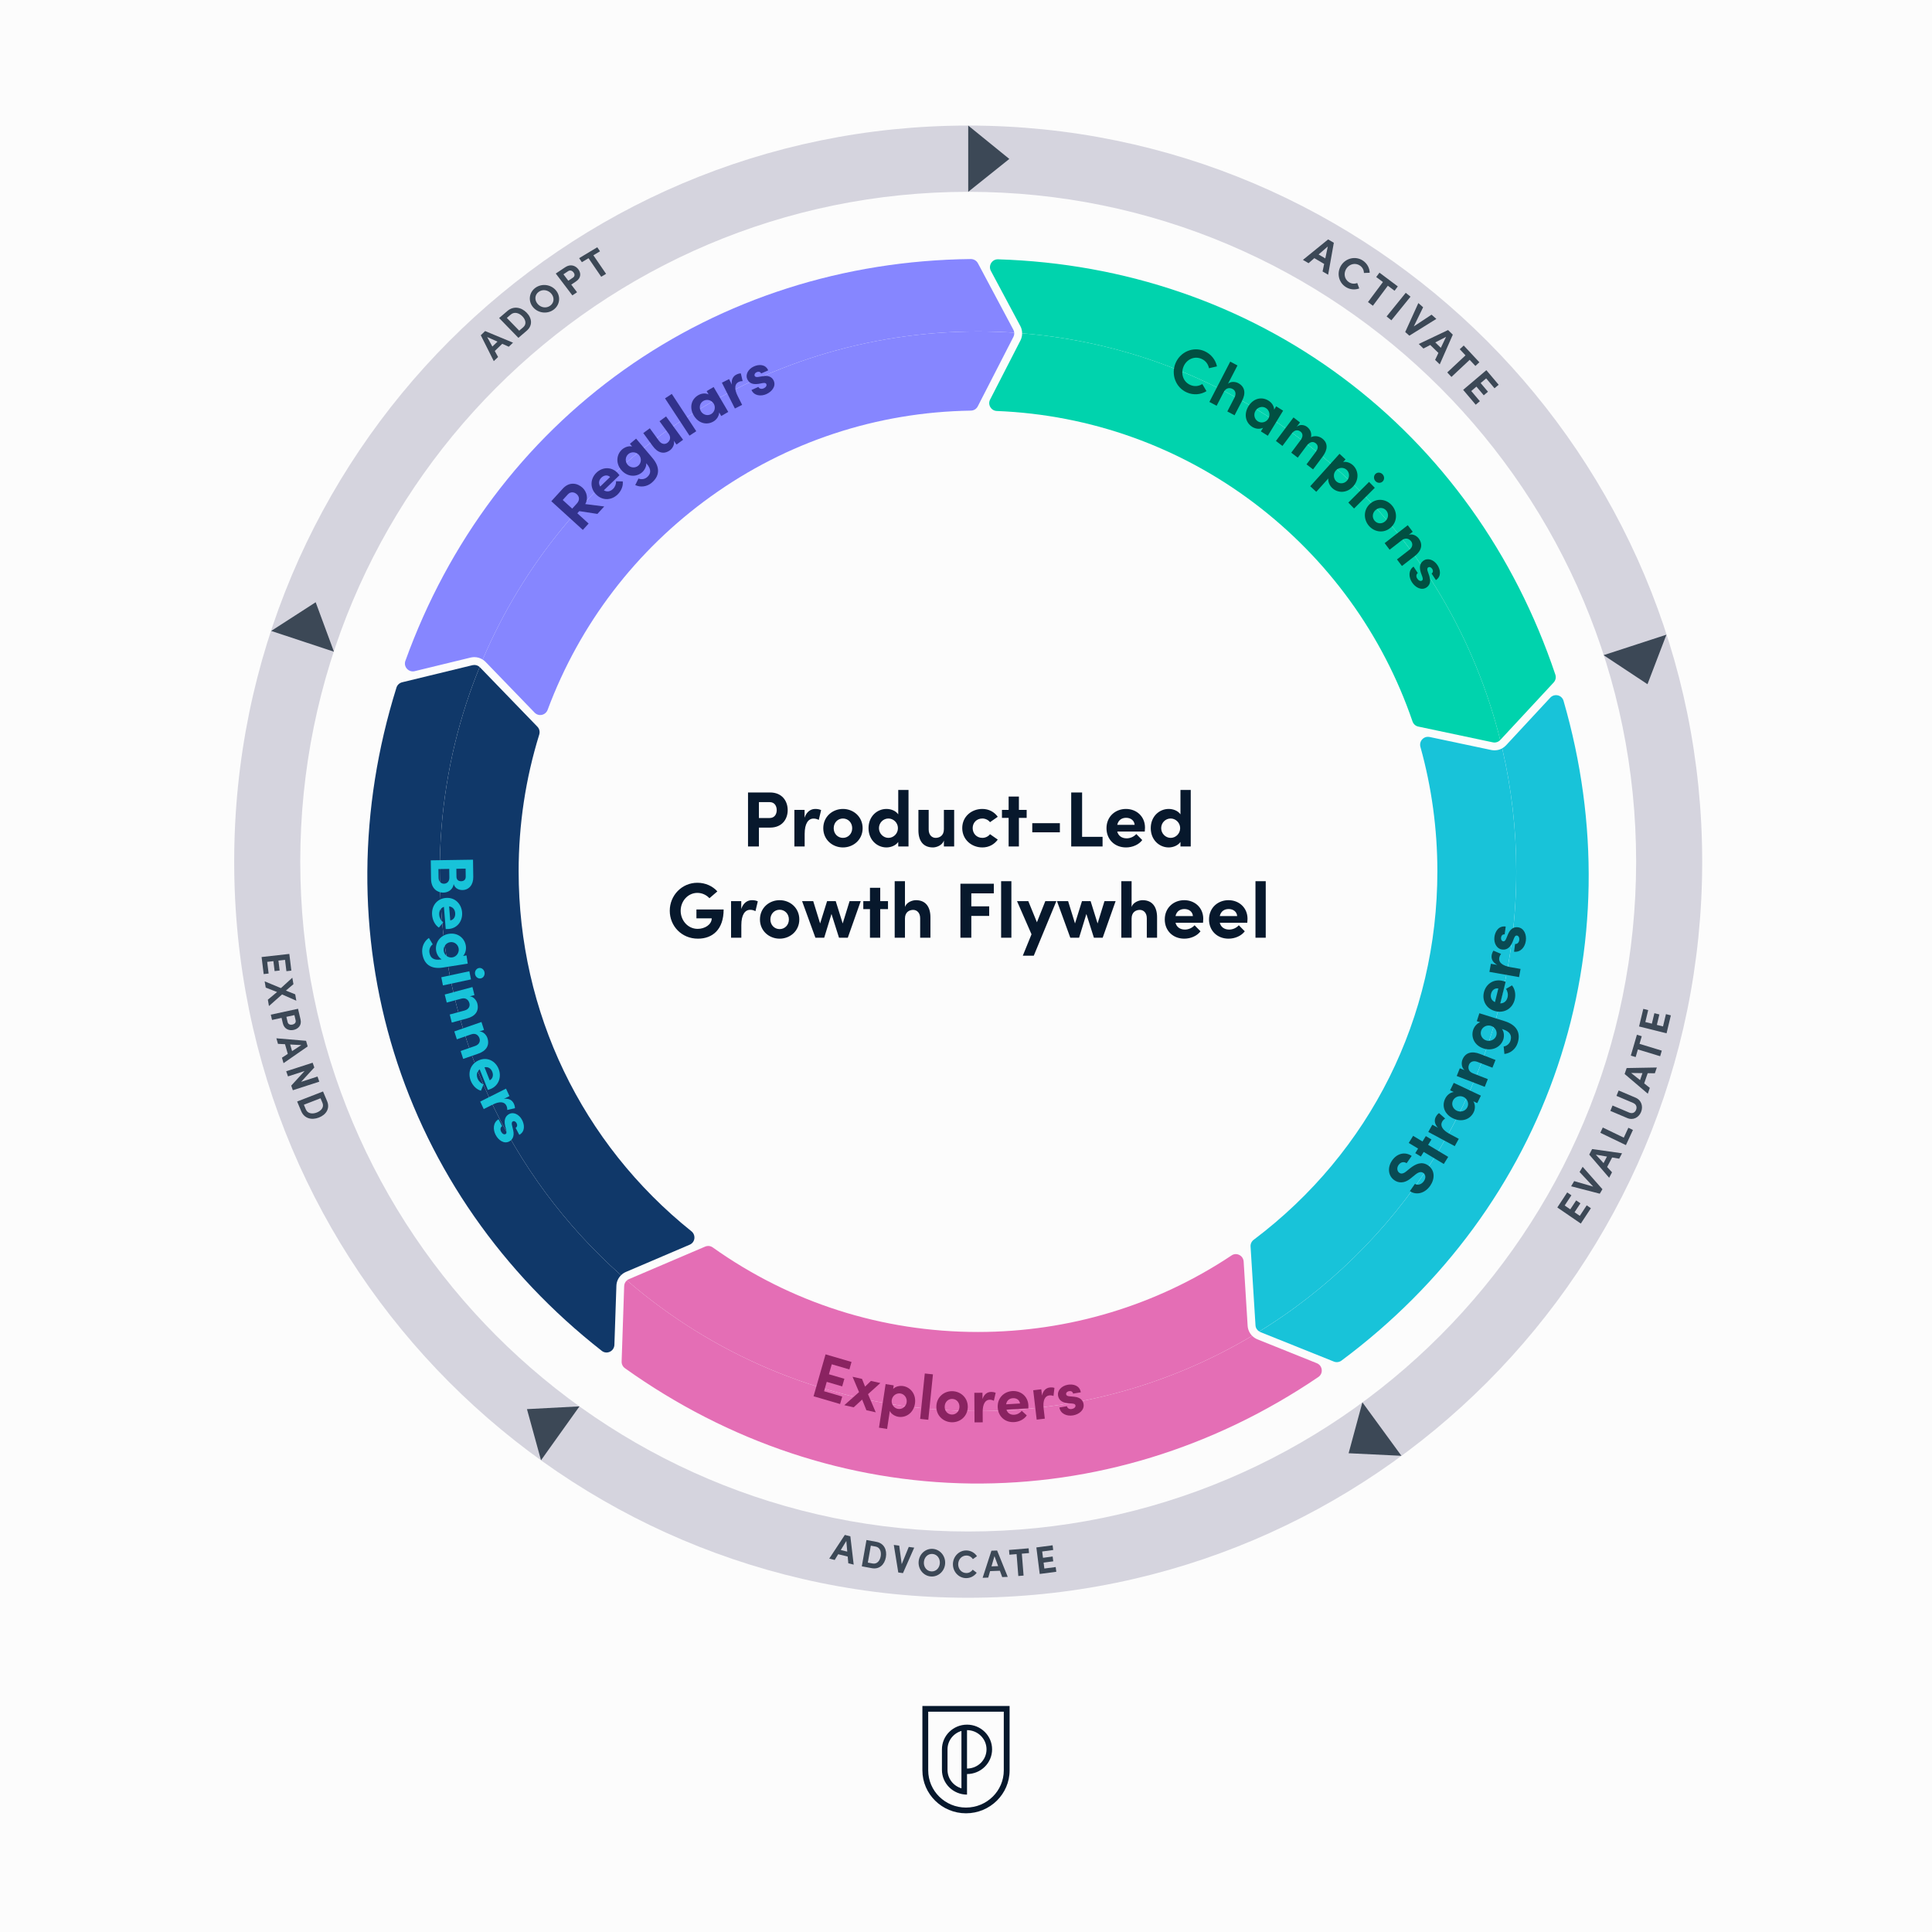 <svg width="720" height="720" viewBox="0 0 720 720" fill="none" xmlns="http://www.w3.org/2000/svg">
<rect width="720" height="720" fill="#FCFCFC"/>
<g clip-path="url(#clip0_1655_773)">
<path d="M634.357 321.115C634.357 472.618 511.889 595.435 360.818 595.435C209.747 595.435 87.279 472.618 87.279 321.115C87.279 169.613 209.747 46.796 360.818 46.796C511.889 46.796 634.357 169.613 634.357 321.115ZM111.898 321.115C111.898 458.983 223.343 570.746 360.818 570.746C498.293 570.746 609.738 458.983 609.738 321.115C609.738 183.248 498.293 71.484 360.818 71.484C223.343 71.484 111.898 183.248 111.898 321.115Z" fill="url(#paint0_angular_1655_773)"/>
<path d="M377.97 123.985C373.508 123.678 369 123.531 364.461 123.531C281.597 123.531 210.477 173.918 179.884 245.797C178.951 245.212 177.871 244.89 176.762 244.89C176.296 244.89 175.843 244.949 175.393 245.051L154.515 250.128C153.464 250.377 152.385 250.039 151.655 249.221C150.926 248.416 150.707 247.319 151.072 246.295C167.105 201.833 195.261 164.334 232.492 137.855C269.78 111.344 314.495 97.05 361.821 96.538C362.884 96.553 363.907 97.124 364.432 98.089L377.635 122.858C377.825 123.21 377.941 123.59 377.97 123.985Z" fill="#8686FF"/>
<path d="M377.966 123.985C378.009 124.526 377.907 125.067 377.659 125.565L364.37 151.46C363.874 152.411 362.897 153.011 361.803 153.026C326.76 153.567 293.235 164.642 264.831 185.066C237.025 205.051 216.017 232.542 204.084 264.539C203.719 265.504 202.917 266.192 201.924 266.411C200.932 266.616 199.955 266.309 199.24 265.577L180.946 246.66C180.625 246.324 180.26 246.046 179.881 245.797C210.473 173.918 281.594 123.531 364.458 123.531C368.993 123.531 373.501 123.677 377.966 123.985Z" fill="#8686FF"/>
<path d="M578.989 254.356L559.105 275.775L559.09 275.791C557.938 271.152 556.61 266.558 555.136 262.052C530.525 186.632 462.644 130.846 380.918 124.204C380.918 123.268 380.699 122.317 380.231 121.468L369.274 100.957C368.778 100.019 368.822 98.921 369.377 98.016C369.916 97.153 370.835 96.641 371.841 96.641H371.93C419.168 98.089 463.547 113.305 500.281 140.663C537.06 168.037 564.501 206.339 579.631 251.415C579.981 252.44 579.733 253.551 578.989 254.356Z" fill="#00D3AD"/>
<path d="M559.091 275.792C558.391 276.523 557.355 276.858 556.363 276.655L528.556 270.772C527.55 270.567 526.748 269.85 526.398 268.842C515.296 236.449 494.945 208.36 467.562 187.6C439.653 166.473 406.435 154.564 371.48 153.16C370.459 153.116 369.569 152.575 369.058 151.697C368.548 150.819 368.519 149.809 368.985 148.902L380.277 126.913C380.715 126.064 380.934 125.128 380.919 124.206C462.645 130.848 530.527 186.634 555.138 262.054C556.611 266.56 557.939 271.152 559.091 275.792Z" fill="#00D3AD"/>
<path d="M580.52 397.193C565.888 440.733 538.023 478.715 499.917 507.067C499.115 507.653 498.021 507.799 497.088 507.419L469.718 496.431C469.573 496.373 469.428 496.299 469.297 496.212C473.863 493.403 478.313 490.42 482.631 487.259C532.612 450.698 565.072 391.487 565.072 324.701C565.072 308.944 563.263 293.612 559.835 278.893V278.877C560.345 278.599 560.827 278.219 561.235 277.78L577.735 260.006C578.464 259.216 579.515 258.908 580.565 259.142C581.601 259.391 582.389 260.152 582.681 261.161C595.882 306.675 595.138 353.712 580.52 397.193Z" fill="#18C3D9"/>
<path d="M565.064 324.699C565.064 391.486 532.604 450.696 482.622 487.257C478.304 490.418 473.855 493.401 469.288 496.21C468.484 495.727 467.93 494.849 467.886 493.884L466.048 464.535C465.99 463.555 466.427 462.604 467.23 462.019C510.719 429.247 535.666 379.196 535.666 324.698C535.666 308.956 533.534 293.36 529.349 278.349C529.072 277.339 529.318 276.27 530.035 275.511C530.589 274.911 531.333 274.589 532.121 274.589C532.325 274.589 532.529 274.604 532.749 274.647L555.754 279.505C557.155 279.796 558.599 279.562 559.825 278.89C563.255 293.61 565.064 308.942 565.064 324.699Z" fill="#18C3D9"/>
<path d="M492.568 510.447C492.685 511.544 492.22 512.552 491.315 513.168C452.261 539.693 407.444 553.371 361.782 552.86C316.046 552.288 271.463 537.44 232.876 509.876C232.088 509.304 231.622 508.369 231.665 507.375L232.613 479.299C232.628 478.45 233.021 477.69 233.634 477.163C237.719 480.703 241.95 484.068 246.312 487.258C279.443 511.53 320.291 525.867 364.466 525.867C401.784 525.867 436.724 515.641 466.646 497.821C467.2 498.377 467.856 498.83 468.615 499.136L490.746 508.031C491.766 508.443 492.452 509.35 492.568 510.447Z" fill="#E46EB5"/>
<path d="M466.636 497.821C436.715 515.641 401.775 525.868 364.457 525.868C320.282 525.868 279.434 511.53 246.303 487.258C241.941 484.067 237.71 480.704 233.625 477.163C233.844 476.973 234.092 476.827 234.369 476.708L262.802 464.567C263.153 464.406 263.547 464.333 263.926 464.333C264.524 464.333 265.122 464.523 265.633 464.888C294.635 485.503 328.802 496.388 364.457 496.388C398.244 496.388 430.938 486.527 458.977 467.858C459.838 467.273 460.903 467.215 461.837 467.681C462.8 468.15 463.398 469.071 463.471 470.125L464.957 494.076C465.046 495.495 465.659 496.825 466.636 497.821Z" fill="#E46EB5"/>
<path d="M231.447 475.244C230.397 476.254 229.755 477.673 229.711 479.196L228.967 501.184C228.923 502.311 228.296 503.276 227.275 503.759C226.268 504.227 225.145 504.11 224.27 503.424C187.156 474.368 160.386 435.934 146.833 392.262C133.28 348.519 133.586 301.481 147.752 256.244C148.058 255.264 148.86 254.517 149.851 254.269L176.096 247.89C176.33 247.846 176.548 247.817 176.782 247.817C177.497 247.817 178.212 248.08 178.753 248.592C176.944 252.996 175.295 257.487 173.806 262.052C167.372 281.774 163.885 302.827 163.885 324.699C163.887 384.596 190.001 438.407 231.447 475.244Z" fill="#103869"/>
<path d="M258.77 461.582C258.624 462.623 257.982 463.455 257.019 463.866L233.254 474.018C232.569 474.311 231.956 474.72 231.445 475.247C189.999 438.408 163.885 384.599 163.885 324.702C163.885 302.83 167.371 281.776 173.805 262.055C175.295 257.49 176.942 252.998 178.752 248.595C178.796 248.624 178.84 248.668 178.883 248.712L200.285 270.833C201.015 271.594 201.277 272.72 200.956 273.759C195.865 290.189 193.283 307.321 193.283 324.702C193.283 377.181 216.756 426.076 257.677 458.863C258.493 459.518 258.901 460.545 258.77 461.582Z" fill="#103869"/>
<path d="M532.984 441.91C530.983 444.771 527.806 445.519 525.409 443.901L527.302 441.196C528.286 441.832 529.751 441.446 530.622 440.201C531.466 438.994 531.351 437.742 530.381 437.086C529.628 436.578 528.712 436.762 527.552 437.669L525.934 438.983C523.086 441.386 520.916 440.694 519.688 439.865C517.252 438.22 517.011 435.021 518.808 432.452C520.578 429.923 523.504 429.033 526.098 430.785L524.206 433.49C523.236 432.835 522.02 432.988 521.203 434.156C520.468 435.206 520.623 436.486 521.534 437.101C521.871 437.328 522.632 437.699 524.028 436.579L525.512 435.375C527.542 433.766 529.83 432.704 532.148 434.269C534.861 436.101 534.754 439.38 532.984 441.91Z" fill="#094A53"/>
<path d="M531.365 423.396L533.457 424.651L532.217 426.646L539.703 431.138L538.063 433.778L530.576 429.286L529.511 430.999L527.419 429.744L528.484 428.031L524.997 425.939L526.638 423.299L530.125 425.391L531.365 423.396Z" fill="#094A53"/>
<path d="M535.109 416.176C535.397 415.658 535.804 415.123 536.278 414.813L538.569 416.849C537.93 417.26 537.623 417.714 537.438 418.045C536.666 419.434 537.465 421.1 540.27 422.605L543.645 424.416L542.136 427.131L532.286 421.845L533.784 419.151L535.893 420.283C534.547 418.861 534.441 417.378 535.109 416.176Z" fill="#094A53"/>
<path d="M540.406 406.338L541.767 403.549L551.888 408.315L550.527 411.104L549.075 410.421C549.793 411.571 549.841 413.164 549.187 414.506C547.847 417.252 544.682 418.276 541.54 416.796C538.398 415.316 537.185 412.284 538.577 409.431C539.201 408.153 540.387 407.141 541.75 406.971L540.406 406.338ZM546.844 412.643C547.53 411.238 546.888 409.495 545.436 408.812C543.897 408.087 542.156 408.76 541.481 410.144C540.774 411.591 541.458 413.249 542.932 413.943C544.341 414.606 546.127 414.112 546.844 412.643Z" fill="#094A53"/>
<path d="M544.996 394.935C546.071 392.255 548.491 391.568 551.613 392.802L557.336 395.018L556.182 397.896L550.615 395.74C548.982 395.108 547.857 395.789 547.46 396.778C547.046 397.81 547.094 399.301 548.994 400.037L554.472 402.158L553.318 405.035L542.876 400.992L544.031 398.114L545.797 398.798C544.565 397.814 544.591 395.946 544.996 394.935Z" fill="#094A53"/>
<path d="M550.362 380.556L551.316 377.608L560.683 380.534C565.356 381.994 566.781 384.991 565.58 388.704C564.852 390.954 562.936 392.511 560.652 392.789L560.369 390C561.5 389.857 562.536 388.992 562.9 387.867C563.512 385.977 562.821 384.448 560.05 383.582L559.752 383.489C560.558 384.583 560.619 386.188 560.241 387.358C559.367 390.058 556.374 391.824 552.939 390.751C549.503 389.678 548.121 386.546 548.995 383.845C549.381 382.653 550.343 381.393 551.645 380.957L550.362 380.556ZM557.628 385.923C558.094 384.483 557.296 382.821 555.669 382.313C554.02 381.798 552.415 382.783 551.971 384.156C551.491 385.641 552.327 387.265 553.907 387.758C555.465 388.245 557.148 387.408 557.628 385.923Z" fill="#094A53"/>
<path d="M559.95 365.535C560.254 365.608 560.622 365.719 561.101 365.882L559.116 373.937C560.48 373.921 561.476 373.089 561.827 371.667C562.098 370.565 561.844 369.387 561.237 368.538L563.466 367.222C564.595 368.56 564.955 370.613 564.491 372.495C563.676 375.799 560.723 377.648 557.36 376.848C553.833 376.009 552.264 372.842 553.016 369.789C553.774 366.714 556.61 364.741 559.95 365.535ZM557.13 373.465L558.386 368.37C557.078 368.156 556.006 368.994 555.673 370.348C555.367 371.588 555.738 372.793 557.13 373.465Z" fill="#094A53"/>
<path d="M555.911 355.938C556.017 355.357 556.231 354.723 556.58 354.281L559.41 355.499C558.936 356.087 558.791 356.613 558.724 356.985C558.439 358.542 559.734 359.874 562.881 360.428L566.666 361.095L566.11 364.14L555.063 362.193L555.614 359.172L557.98 359.589C556.245 358.659 555.665 357.286 555.911 355.938Z" fill="#094A53"/>
<path d="M568.637 350.624C568.329 352.918 566.697 354.969 564.239 354.675L564.626 351.796C565.269 351.879 566.032 351.43 566.177 350.353C566.296 349.464 565.934 348.726 565.291 348.643C564.815 348.581 564.526 348.925 564.202 349.716L563.65 351.122C562.51 353.832 560.864 354 559.696 353.848C557.981 353.626 556.596 351.661 556.935 349.133C557.202 347.143 558.493 344.928 561.135 345.294L560.742 348.221C559.98 348.122 559.493 348.678 559.396 349.404C559.301 350.106 559.631 350.72 560.203 350.794C560.727 350.862 561.052 350.428 561.3 349.841L562.019 348.1C563.085 345.571 564.797 345.459 565.703 345.576C568.038 345.879 568.939 348.377 568.637 350.624Z" fill="#094A53"/>
<path d="M307.103 518.472L313.87 520.453L313.073 523.242L303.191 520.349L307.659 504.727L317.338 507.561L316.541 510.35L309.976 508.428L308.912 512.146L314.671 513.832L313.861 516.666L308.102 514.98L307.103 518.472Z" fill="#8A2361"/>
<path d="M326.362 526.329L322.879 525.541L321.293 521.578L318.144 524.469L314.639 523.676L320.138 518.801L317.722 513.078L321.25 513.877L322.385 516.746L324.574 514.629L328.079 515.422L323.484 519.558L326.362 526.329Z" fill="#8A2361"/>
<path d="M336.56 516.544C339.327 516.974 341.5 519.604 340.973 523.081C340.438 526.604 337.588 528.429 334.822 527.999C333.6 527.809 332.202 527.067 331.611 525.829L330.595 532.525L327.575 532.055L330.039 515.817L333.06 516.287L332.858 517.616C333.785 516.638 335.338 516.354 336.56 516.544ZM334.677 525.063C336.199 525.3 337.635 524.234 337.88 522.624C338.124 521.014 337.074 519.537 335.552 519.301C334.076 519.072 332.575 520.104 332.323 521.76C332.072 523.417 333.271 524.845 334.677 525.063Z" fill="#8A2361"/>
<path d="M342.915 528.788L344.643 511.86L347.683 512.178L345.955 529.106L342.915 528.788Z" fill="#8A2361"/>
<path d="M354.498 530.033C351.4 529.863 348.776 527.402 348.961 523.937C349.148 520.449 352.02 518.29 355.118 518.46C358.216 518.63 360.841 521.09 360.654 524.579C360.468 528.043 357.596 530.202 354.498 530.033ZM354.652 527.157C356.166 527.24 357.465 526.106 357.556 524.409C357.648 522.688 356.478 521.418 354.964 521.335C353.45 521.252 352.151 522.387 352.059 524.107C351.968 525.804 353.138 527.074 354.652 527.157Z" fill="#8A2361"/>
<path d="M369.331 518.731C369.914 518.726 370.568 518.816 371.059 519.073L370.38 522.028C369.724 521.678 369.187 521.635 368.814 521.637C367.251 521.648 366.188 523.143 366.21 526.282L366.235 530.059L363.18 530.08L363.105 519.057L366.137 519.036L366.153 521.396C366.747 519.551 367.978 518.74 369.331 518.731Z" fill="#8A2361"/>
<path d="M383.247 523.68C383.265 523.986 383.263 524.365 383.245 524.862L375.072 525.347C375.473 526.624 376.541 527.317 377.985 527.231C379.103 527.165 380.144 526.583 380.774 525.765L382.649 527.475C381.705 528.926 379.866 529.862 377.957 529.976C374.604 530.174 372.021 527.94 371.824 524.546C371.618 520.988 374.166 518.591 377.263 518.407C380.384 518.222 383.052 520.31 383.247 523.68ZM374.956 523.344L380.125 523.037C379.957 521.747 378.861 520.984 377.487 521.066C376.23 521.14 375.196 521.84 374.956 523.344Z" fill="#8A2361"/>
<path d="M391.203 517.083C391.782 517.013 392.441 517.028 392.958 517.228L392.609 520.241C391.919 519.968 391.38 519.985 391.01 520.03C389.458 520.217 388.567 521.823 388.934 524.94L389.376 528.69L386.342 529.056L385.051 518.111L388.063 517.747L388.339 520.091C388.726 518.19 389.859 517.245 391.203 517.083Z" fill="#8A2361"/>
<path d="M399.872 527.479C397.618 527.86 395.217 526.925 394.798 524.531L397.628 524.053C397.732 524.682 398.373 525.268 399.431 525.089C400.305 524.941 400.9 524.386 400.796 523.758C400.719 523.292 400.313 523.122 399.473 523.048L397.989 522.94C395.105 522.661 394.479 521.163 394.291 520.022C394.015 518.346 395.479 516.471 397.964 516.052C399.92 515.722 402.378 516.288 402.781 518.876L399.905 519.361C399.782 518.616 399.119 518.322 398.406 518.442C397.715 518.559 397.228 519.048 397.321 519.606C397.405 520.119 397.907 520.297 398.533 520.359L400.381 520.525C403.073 520.789 403.664 522.364 403.81 523.249C404.186 525.53 402.081 527.106 399.872 527.479Z" fill="#8A2361"/>
<path d="M442.315 146.261C438.153 144.454 436.316 139.538 438.109 135.3C439.884 131.105 444.674 129.039 448.837 130.845C451.335 131.929 453 134.085 453.528 136.54L450.561 137.223C450.231 135.673 449.304 134.4 447.746 133.724C445.077 132.566 442.201 133.928 441.076 136.588C439.951 139.247 440.931 142.308 443.599 143.466C445.179 144.151 446.728 143.953 448.064 143.125L449.622 145.772C447.503 147.079 444.813 147.345 442.315 146.261Z" fill="#015042"/>
<path d="M461.44 142.767C463.949 144.099 464.372 146.527 462.842 149.433L460.083 154.767L457.388 153.337L460.061 148.17C460.848 146.649 460.309 145.46 459.383 144.969C458.416 144.456 456.943 144.365 456.038 146.115L453.397 151.22L450.702 149.79L458.473 134.767L461.168 136.197L457.633 143.031C458.691 141.999 460.514 142.276 461.44 142.767Z" fill="#015042"/>
<path d="M475.593 151.426L478.18 153.046L472.476 162.389L469.888 160.768L470.707 159.428C469.508 160.005 467.944 159.883 466.7 159.103C464.152 157.508 463.477 154.319 465.248 151.418C467.019 148.518 470.109 147.66 472.756 149.317C473.942 150.06 474.809 151.322 474.835 152.666L475.593 151.426ZM468.763 157.021C470.067 157.838 471.837 157.398 472.655 156.057C473.523 154.637 473.044 152.872 471.76 152.067C470.417 151.226 468.725 151.716 467.895 153.076C467.101 154.377 467.4 156.168 468.763 157.021Z" fill="#015042"/>
<path d="M492.753 163.414C494.92 165.074 494.888 167.497 492.927 170.124L489.341 174.927L486.896 173.054L490.425 168.326C491.448 166.956 491.178 165.836 490.326 165.183C489.303 164.37 488.075 164.61 486.857 166.242L483.635 170.558L481.208 168.699L484.71 164.009C485.747 162.62 485.491 161.481 484.676 160.856C483.805 160.19 482.552 159.997 481.375 161.573L477.929 166.188L475.503 164.33L482.044 155.568L484.47 157.426L483.196 159.134C484.348 157.981 486.102 158.322 487.084 159.074C488.362 160.052 488.882 161.423 488.574 162.928C490.156 162.134 491.845 162.719 492.753 163.414Z" fill="#015042"/>
<path d="M504.2 173.373C506.257 175.277 506.622 178.674 504.288 181.261C501.922 183.883 498.565 183.803 496.508 181.899C495.599 181.058 494.847 179.661 495.033 178.304L490.537 183.287L488.291 181.209L499.194 169.123L501.44 171.202L500.547 172.192C501.849 171.899 503.291 172.532 504.2 173.373ZM497.991 179.384C499.122 180.431 500.894 180.351 501.975 179.152C503.056 177.954 502.992 176.142 501.86 175.095C500.763 174.08 498.955 174.096 497.843 175.328C496.731 176.561 496.945 178.416 497.991 179.384Z" fill="#015042"/>
<path d="M512.626 179.33C511.893 178.576 511.853 177.361 512.58 176.635C513.308 175.908 514.49 175.984 515.224 176.738C515.974 177.509 516.014 178.69 515.286 179.416C514.558 180.143 513.376 180.1 512.626 179.33ZM502.484 187.303L510.21 179.594L512.346 181.789L504.619 189.499L502.484 187.303Z" fill="#015042"/>
<path d="M510.182 195.994C508.131 193.655 508.014 190.049 510.568 187.753C513.138 185.442 516.66 185.988 518.71 188.328C520.761 190.668 520.878 194.274 518.307 196.585C515.754 198.88 512.232 198.334 510.182 195.994ZM512.301 194.089C513.303 195.233 515.006 195.369 516.257 194.245C517.524 193.105 517.593 191.376 516.591 190.233C515.589 189.089 513.886 188.953 512.618 190.093C511.368 191.217 511.299 192.946 512.301 194.089Z" fill="#015042"/>
<path d="M528.678 200.624C530.401 202.902 529.774 205.285 527.178 207.268L522.458 210.929L520.608 208.483L525.2 204.922C526.546 203.878 526.533 202.584 525.897 201.744C525.234 200.866 523.954 200.14 522.387 201.356L517.869 204.86L516.019 202.413L524.63 195.735L526.48 198.181L525.023 199.311C526.467 198.783 528.029 199.765 528.678 200.624Z" fill="#015042"/>
<path d="M526.218 217.032C524.954 215.115 524.811 212.525 526.787 211.161L528.373 213.567C527.852 213.919 527.588 214.748 528.182 215.648C528.672 216.391 529.413 216.71 529.934 216.358C530.321 216.096 530.307 215.653 530.03 214.851L529.52 213.442C528.59 210.676 529.678 209.488 530.624 208.848C532.015 207.908 534.296 208.487 535.689 210.599C536.785 212.262 537.283 214.754 535.126 216.184L533.514 213.739C534.132 213.321 534.125 212.59 533.725 211.984C533.338 211.397 532.7 211.15 532.237 211.463C531.812 211.75 531.857 212.285 532.057 212.885L532.664 214.653C533.529 217.236 532.358 218.424 531.624 218.92C529.731 220.2 527.456 218.91 526.218 217.032Z" fill="#015042"/>
<path d="M169.074 329.492C168.76 331.581 166.992 332.626 165.21 332.652C163.04 332.685 160.688 331.182 160.637 327.583L160.539 320.622L176.281 320.384L176.372 326.848C176.413 329.76 174.749 331.656 172.373 331.692C171.207 331.709 169.624 331.26 169.074 329.492ZM171.869 328.408C172.829 328.393 173.576 327.861 173.559 326.701L173.517 323.717L170.067 323.77L170.109 326.753C170.124 327.795 170.796 328.424 171.869 328.408ZM163.441 327.067C163.462 328.606 164.433 329.349 165.484 329.333C166.466 329.318 167.485 328.616 167.463 327.053L167.417 323.81L163.396 323.87L163.441 327.067Z" fill="#18C3D9"/>
<path d="M167.25 346.204C166.954 346.23 166.588 346.238 166.106 346.232L165.439 337.949C164.213 338.388 163.568 339.489 163.686 340.952C163.777 342.085 164.365 343.127 165.172 343.746L163.563 345.691C162.136 344.769 161.185 342.927 161.029 340.992C160.755 337.594 162.856 334.917 166.135 334.634C169.573 334.337 171.955 336.863 172.208 340.002C172.462 343.164 170.506 345.923 167.25 346.204ZM167.374 337.782L167.796 343.02C169.041 342.818 169.752 341.687 169.64 340.295C169.538 339.021 168.835 337.988 167.374 337.782Z" fill="#18C3D9"/>
<path d="M173.852 356.054L174.302 359.121L165.062 360.576C160.454 361.303 157.954 359.229 157.387 355.367C157.043 353.026 158.01 350.79 159.838 349.544L161.274 351.928C160.371 352.549 159.858 353.78 160.03 354.95C160.319 356.917 161.562 357.99 164.296 357.56L164.59 357.513C163.434 356.881 162.694 355.465 162.516 354.247C162.104 351.438 163.898 348.545 167.287 348.011C170.675 347.477 173.196 349.691 173.608 352.5C173.79 353.741 173.509 355.294 172.587 356.253L173.852 356.054ZM165.358 354.399C165.577 355.897 166.971 357.042 168.575 356.79C170.201 356.534 171.147 354.947 170.938 353.519C170.711 351.974 169.302 350.879 167.743 351.125C166.207 351.367 165.131 352.853 165.358 354.399Z" fill="#18C3D9"/>
<path d="M177.047 363.069C176.838 362.026 177.445 360.977 178.43 360.765C179.414 360.554 180.351 361.272 180.56 362.315C180.773 363.382 180.183 364.403 179.199 364.614C178.214 364.826 177.26 364.136 177.047 363.069ZM164.461 364.199L174.911 361.956L175.518 364.993L165.068 367.236L164.461 364.199Z" fill="#18C3D9"/>
<path d="M177.889 373.984C178.591 376.78 177.123 378.741 174.021 379.553L168.36 381.079L167.607 378.077L173.113 376.593C174.728 376.158 175.204 374.953 174.945 373.921C174.675 372.844 173.789 371.664 171.909 372.171L166.491 373.631L165.737 370.629L176.065 367.846L176.818 370.848L175.071 371.318C176.579 371.401 177.624 372.93 177.889 373.984Z" fill="#18C3D9"/>
<path d="M181.652 386.865C182.537 389.605 181.203 391.665 178.162 392.695L172.615 394.62L171.664 391.678L177.06 389.807C178.642 389.258 179.038 388.022 178.711 387.011C178.37 385.956 177.408 384.842 175.566 385.481L170.257 387.322L169.307 384.381L179.426 380.87L180.376 383.812L178.664 384.406C180.175 384.381 181.318 385.832 181.652 386.865Z" fill="#18C3D9"/>
<path d="M182.903 405.812C182.628 405.929 182.281 406.051 181.82 406.197L178.767 398.511C177.727 399.313 177.433 400.565 177.973 401.922C178.39 402.973 179.255 403.782 180.205 404.12L179.238 406.478C177.609 406.046 176.165 404.588 175.452 402.793C174.2 399.639 175.421 396.43 178.464 395.132C181.654 393.772 184.662 395.434 185.819 398.346C186.984 401.28 185.924 404.523 182.903 405.812ZM180.564 397.745L182.494 402.606C183.622 402.023 183.97 400.722 183.457 399.43C182.987 398.247 182.017 397.484 180.564 397.745Z" fill="#18C3D9"/>
<path d="M191.476 411.269C191.726 411.802 191.922 412.439 191.905 413.001L189.036 413.652C189.066 412.901 188.877 412.39 188.718 412.049C188.05 410.622 186.296 410.292 183.561 411.666L180.271 413.318L178.966 410.527L188.569 405.704L189.864 408.474L187.808 409.506C189.671 409.255 190.898 410.033 191.476 411.269Z" fill="#18C3D9"/>
<path d="M184.72 422.956C183.649 420.917 183.736 418.308 185.792 417.121L187.136 419.68C186.594 419.985 186.263 420.792 186.765 421.748C187.18 422.539 187.878 422.927 188.42 422.621C188.822 422.395 188.848 421.949 188.646 421.119L188.27 419.66C187.602 416.802 188.772 415.711 189.756 415.156C191.201 414.342 193.385 415.132 194.564 417.378C195.492 419.146 195.761 421.69 193.523 422.926L192.157 420.326C192.8 419.964 192.857 419.23 192.518 418.586C192.191 417.962 191.588 417.655 191.106 417.926C190.664 418.175 190.662 418.716 190.805 419.336L191.245 421.164C191.866 423.833 190.614 424.916 189.851 425.346C187.884 426.455 185.768 424.952 184.72 422.956Z" fill="#18C3D9"/>
<path d="M222.639 191.521L215.881 190.484L215.151 191.285L219.363 195.118L217.205 197.487L205.457 186.795L209.726 182.108C212.179 179.415 215.144 179.994 217.071 181.747C218.742 183.268 219.308 185.934 218.092 187.851L225.169 188.743L222.639 191.521ZM209.712 186.335L213.242 189.547L214.965 187.655C216.176 186.325 215.887 185.034 214.949 184.18C214.011 183.327 212.615 183.147 211.606 184.255L209.712 186.335Z" fill="#32328C"/>
<path d="M230.117 176.216C230.325 176.432 230.565 176.713 230.868 177.094L225.045 182.713C226.158 183.401 227.4 183.227 228.429 182.235C229.225 181.466 229.636 180.365 229.589 179.353L232.083 179.414C232.298 181.096 231.515 182.974 230.154 184.286C227.765 186.592 224.405 186.598 222.099 184.21C219.681 181.705 220.068 178.289 222.274 176.159C224.497 174.014 227.827 173.845 230.117 176.216ZM223.684 181.303L227.367 177.749C226.42 176.901 225.112 177.041 224.134 177.985C223.238 178.85 222.907 180.034 223.684 181.303Z" fill="#32328C"/>
<path d="M234.745 165.408L237.054 163.46L243.137 170.664C246.171 174.258 245.769 177.463 242.861 179.916C241.099 181.403 238.733 181.71 236.734 180.772L237.956 178.323C238.948 178.784 240.24 178.598 241.121 177.855C242.601 176.606 242.836 174.99 241.037 172.859L240.843 172.63C240.928 173.945 240.143 175.302 239.226 176.075C237.112 177.859 233.763 177.789 231.532 175.147C229.301 172.505 229.809 169.211 231.923 167.426C232.857 166.638 234.295 166.089 235.578 166.394L234.745 165.408ZM237.852 173.555C238.98 172.603 239.196 170.822 238.14 169.571C237.069 168.303 235.253 168.297 234.179 169.204C233.016 170.185 232.85 171.954 233.876 173.169C234.887 174.367 236.689 174.536 237.852 173.555Z" fill="#32328C"/>
<path d="M245.783 156.975L248.223 155.196L254.569 163.894L252.128 165.673L251.095 164.257C251.552 165.665 250.54 167.173 249.683 167.798C247.41 169.455 245.103 168.797 243.219 166.176L239.728 161.39L242.168 159.61L245.565 164.266C246.557 165.626 247.839 165.662 248.677 165.05C249.553 164.412 250.28 163.14 249.139 161.576L245.783 156.975Z" fill="#32328C"/>
<path d="M256.951 162.358L247.832 148.462L250.358 146.805L259.477 160.702L256.951 162.358Z" fill="#32328C"/>
<path d="M263.345 145.758L265.949 144.228L271.404 153.509L268.8 155.039L268.017 153.708C267.962 155.024 267.131 156.34 265.878 157.076C263.314 158.582 260.237 157.716 258.543 154.834C256.849 151.953 257.538 148.848 260.202 147.283C261.395 146.582 262.892 146.398 264.069 146.99L263.345 145.758ZM265.03 154.313C266.342 153.542 266.781 151.787 265.999 150.455C265.169 149.044 263.417 148.657 262.124 149.416C260.773 150.21 260.413 151.918 261.207 153.27C261.966 154.561 263.658 155.118 265.03 154.313Z" fill="#32328C"/>
<path d="M274.407 139.608C274.922 139.349 275.54 139.141 276.086 139.15L276.764 142.035C276.032 142.016 275.538 142.213 275.208 142.379C273.828 143.073 273.534 144.847 274.912 147.586L276.571 150.88L273.873 152.238L269.031 142.622L271.709 141.275L272.746 143.334C272.473 141.458 273.212 140.209 274.407 139.608Z" fill="#32328C"/>
<path d="M285.621 146.87C283.558 147.79 281.031 147.504 280.042 145.345L282.632 144.19C282.886 144.758 283.643 145.153 284.612 144.72C285.412 144.364 285.844 143.691 285.59 143.123C285.402 142.702 284.971 142.642 284.15 142.781L282.703 143.048C279.876 143.501 278.909 142.241 278.449 141.21C277.772 139.694 278.712 137.558 280.987 136.544C282.777 135.745 285.268 135.669 286.29 138.015L283.657 139.189C283.357 138.515 282.649 138.402 281.997 138.693C281.365 138.975 281.019 139.558 281.245 140.063C281.452 140.526 281.976 140.57 282.589 140.473L284.399 140.171C287.039 139.75 287.992 141.092 288.349 141.892C289.27 143.955 287.643 145.968 285.621 146.87Z" fill="#32328C"/>
<path d="M189.606 129.215L187.176 128.125L184.388 130.801L185.619 133.043L184.02 134.578L179.174 124.933L180.794 123.377L191.184 127.701L189.606 129.215ZM183.492 129.15L185.394 127.324L181.555 125.593L183.492 129.15Z" fill="#3C4856"/>
<path d="M189.096 115.886C191.359 113.952 194.236 114.435 196.278 116.535C198.31 118.624 198.538 121.333 196.276 123.267L193.191 125.905L186.011 118.524L189.096 115.886ZM194.994 121.949C196.308 120.826 195.92 119.157 194.69 117.893C193.46 116.629 191.692 116.08 190.378 117.204L188.881 118.483L193.497 123.229L194.994 121.949Z" fill="#3C4856"/>
<path d="M206.366 115.365C204.007 117.15 200.59 116.736 198.696 114.536C196.792 112.325 197.082 109.106 199.44 107.321C201.787 105.546 205.228 105.941 207.132 108.153C209.026 110.353 208.712 113.59 206.366 115.365ZM205.093 113.887C206.573 112.767 206.651 110.826 205.447 109.427C204.242 108.029 202.193 107.679 200.713 108.799C199.22 109.928 199.164 111.871 200.369 113.27C201.573 114.669 203.601 115.017 205.093 113.887Z" fill="#3C4856"/>
<path d="M210.664 99.576C212.63 98.265 214.503 99.008 215.516 100.343C216.529 101.678 216.646 103.558 214.68 104.869L212.891 106.062L215.051 108.91L213.299 110.078L207.123 101.938L210.664 99.576ZM213.498 103.486C214.342 102.923 214.191 102.099 213.752 101.52C213.304 100.929 212.523 100.525 211.703 101.071L209.977 102.223L211.797 104.621L213.498 103.486Z" fill="#3C4856"/>
<path d="M222.585 92.15L223.611 93.651L221.137 95.137L225.858 102.047L224.048 103.134L219.327 96.225L216.852 97.71L215.826 96.209L222.585 92.15Z" fill="#3C4856"/>
<path d="M492.887 101.169L493.471 98.361L489.816 96.205L487.661 98.085L485.564 96.849L494.953 89.223L497.078 90.477L494.955 102.389L492.887 101.169ZM491.407 94.831L493.9 96.302L494.831 91.864L491.407 94.831Z" fill="#3C4856"/>
<path d="M501.402 106.879C498.737 105.095 498.089 101.473 499.88 98.791C501.652 96.136 505.25 95.336 507.915 97.12C509.515 98.191 510.397 99.89 510.45 101.648L508.298 101.732C508.267 100.623 507.785 99.627 506.787 98.959C505.079 97.815 502.903 98.379 501.78 100.062C500.656 101.746 500.945 103.979 502.654 105.123C503.665 105.8 504.768 105.865 505.804 105.469L506.549 107.492C504.907 108.116 503.001 107.949 501.402 106.879Z" fill="#3C4856"/>
<path d="M520.92 106.732L519.709 108.353L517.208 106.48L511.636 113.942L509.806 112.571L515.378 105.11L512.877 103.236L514.088 101.615L520.92 106.732Z" fill="#3C4856"/>
<path d="M516.749 117.93L523.882 109.119L525.657 110.56L518.524 119.371L516.749 117.93Z" fill="#3C4856"/>
<path d="M533.494 117.27L535.284 118.846L525.226 125.094L523.682 123.736L528.579 112.945L530.357 114.51L526.879 121.64L533.494 117.27Z" fill="#3C4856"/>
<path d="M534.826 134.116L536.055 131.525L533.013 128.566L530.474 129.884L528.729 128.186L539.651 122.997L541.42 124.717L536.548 135.79L534.826 134.116ZM534.882 127.607L536.958 129.626L538.909 125.534L534.882 127.607Z" fill="#3C4856"/>
<path d="M551.316 135L549.84 136.384L547.705 134.1L540.912 140.467L539.351 138.796L546.144 132.429L544.01 130.145L545.486 128.762L551.316 135Z" fill="#3C4856"/>
<path d="M548.294 145.721L551.5 149.517L549.956 150.825L545.274 145.282L553.922 137.956L558.508 143.386L556.964 144.694L553.854 141.011L551.795 142.755L554.524 145.985L552.955 147.314L550.227 144.084L548.294 145.721Z" fill="#3C4856"/>
<path d="M588.744 453.112L591.32 449.196L592.883 450.267L589.121 455.986L580.369 449.986L584.054 444.384L585.617 445.455L583.117 449.254L585.2 450.682L587.393 447.35L588.98 448.438L586.788 451.771L588.744 453.112Z" fill="#3C4856"/>
<path d="M588.66 436.768L589.806 434.829L597.178 443.187L596.189 444.859L585.512 442.09L586.651 440.164L593.746 442.221L588.66 436.768Z" fill="#3C4856"/>
<path d="M603.428 431.806L600.799 431.356L598.929 434.905L600.753 436.882L599.681 438.918L592.259 430.285L593.346 428.221L604.486 429.798L603.428 431.806ZM597.595 433.445L598.871 431.024L594.716 430.304L597.595 433.445Z" fill="#3C4856"/>
<path d="M605.139 423.969L606.844 420.282L608.546 421.103L605.932 426.753L596.4 422.157L597.308 420.194L605.139 423.969Z" fill="#3C4856"/>
<path d="M611.579 414.405C610.756 416.424 608.663 417.616 606.431 416.669L600.13 413.994L600.946 411.99L607.12 414.61C608.448 415.174 609.338 414.536 609.714 413.613C610.095 412.676 609.911 411.582 608.583 411.019L602.409 408.398L603.226 406.393L609.527 409.068C611.759 410.015 612.407 412.371 611.579 414.405Z" fill="#3C4856"/>
<path d="M616.714 399.979L614.048 399.95L612.739 403.752L614.841 405.417L614.09 407.598L605.449 400.241L606.21 398.031L617.455 397.828L616.714 399.979ZM611.2 402.521L612.093 399.927L607.879 399.871L611.2 402.521Z" fill="#3C4856"/>
<path d="M610.031 385.619L611.834 386.169L611.002 389.013L619.3 391.542L618.692 393.623L610.394 391.093L609.562 393.937L607.759 393.387L610.031 385.619Z" fill="#3C4856"/>
<path d="M619.752 382.522L620.848 377.939L622.676 378.395L621.076 385.087L610.835 382.534L612.403 375.979L614.231 376.434L613.167 380.88L615.605 381.488L616.538 377.588L618.396 378.051L617.463 381.951L619.752 382.522Z" fill="#3C4856"/>
<path d="M316.139 582.594L315.913 580.084L312.369 579.213L311.07 581.348L309.037 580.848L314.839 572.026L316.899 572.532L318.144 583.087L316.139 582.594ZM313.332 577.65L315.749 578.244L315.401 574.276L313.332 577.65Z" fill="#3C4856"/>
<path d="M326.661 574.614C329.413 575.125 330.633 577.556 330.139 580.346C329.648 583.121 327.676 584.93 324.924 584.419L321.171 583.722L322.908 573.917L326.661 574.614ZM325.234 582.669C326.833 582.966 327.91 581.666 328.207 579.987C328.505 578.308 327.949 576.661 326.351 576.364L324.53 576.026L323.414 582.331L325.234 582.669Z" fill="#3C4856"/>
<path d="M338.668 576.492L340.7 576.763L336.512 586.254L334.762 586.02L333.094 575.747L335.111 576.016L336.04 582.923L338.668 576.492Z" fill="#3C4856"/>
<path d="M346.893 587.504C344.133 587.287 342.137 584.795 342.348 581.983C342.559 579.156 344.902 577.005 347.663 577.221C350.409 577.437 352.433 579.931 352.221 582.758C352.011 585.57 349.64 587.719 346.893 587.504ZM347.035 585.615C348.767 585.751 350.116 584.391 350.249 582.603C350.383 580.815 349.254 579.247 347.521 579.111C345.775 578.974 344.439 580.348 344.306 582.137C344.172 583.925 345.288 585.478 347.035 585.615Z" fill="#3C4856"/>
<path d="M359.982 588.118C357.228 588.069 355.078 585.702 355.126 582.868C355.173 580.062 357.402 577.758 360.156 577.807C361.809 577.836 363.236 578.672 364.09 579.945L362.574 581.032C362.037 580.227 361.226 579.721 360.195 579.703C358.429 579.671 357.119 581.124 357.089 582.903C357.059 584.681 358.305 586.193 360.07 586.225C361.116 586.243 361.943 585.766 362.507 584.981L363.986 586.121C363.089 587.363 361.634 588.148 359.982 588.118Z" fill="#3C4856"/>
<path d="M373.498 587.73L372.623 585.374L368.981 585.509L368.289 587.923L366.2 588L369.476 577.906L371.594 577.828L375.559 587.654L373.498 587.73ZM369.498 583.738L371.983 583.647L370.607 579.92L369.498 583.738Z" fill="#3C4856"/>
<path d="M383.342 577.012L383.483 578.785L380.808 579.008L381.457 587.168L379.5 587.331L378.851 579.171L376.176 579.394L376.035 577.621L383.342 577.012Z" fill="#3C4856"/>
<path d="M389.198 584.547L393.428 583.986L393.652 585.75L387.474 586.57L386.223 576.687L392.274 575.884L392.498 577.648L388.393 578.193L388.691 580.545L392.291 580.067L392.518 581.86L388.918 582.338L389.198 584.547Z" fill="#3C4856"/>
<path d="M99.579 358.454L100.108 362.806L98.263 363.013L97.49 356.658L107.823 355.498L108.58 361.723L106.736 361.93L106.222 357.708L103.763 357.984L104.213 361.687L102.338 361.898L101.888 358.194L99.579 358.454Z" fill="#3C4856"/>
<path d="M100.233 374.919L99.821 372.558L103.255 369.694L99.033 368.051L98.625 365.718L104.7 368.239L108.937 364.363L109.357 366.767L106.546 369.163L110.02 370.558L110.435 372.934L105.113 370.6L100.233 374.919Z" fill="#3C4856"/>
<path d="M112.001 379.919C112.519 382.127 111.098 383.461 109.433 383.821C107.768 384.181 105.919 383.555 105.402 381.347L104.931 379.337L101.381 380.104L100.92 378.137L111.07 375.942L112.001 379.919ZM107.176 380.859C107.398 381.807 108.247 381.995 108.969 381.839C109.705 381.68 110.388 381.16 110.173 380.24L109.719 378.301L106.728 378.948L107.176 380.859Z" fill="#3C4856"/>
<path d="M105.076 394.174L107.252 392.754L106.215 389.145L103.592 389.014L102.997 386.944L114.059 387.876L114.662 389.974L105.663 396.216L105.076 394.174ZM108.141 389.251L108.849 391.713L112.293 389.474L108.141 389.251Z" fill="#3C4856"/>
<path d="M118.324 401.196L118.994 403.107L109.135 406.299L108.533 404.58L113.509 399.141L107.327 401.143L106.657 399.232L116.516 396.04L117.138 397.813L112.214 403.174L118.324 401.196Z" fill="#3C4856"/>
<path d="M121.911 410.39C123.03 413.054 121.581 415.416 118.837 416.481C116.107 417.541 113.384 416.798 112.265 414.134L110.738 410.502L120.384 406.758L121.911 410.39ZM113.987 413.466C114.637 415.013 116.399 415.252 118.051 414.611C119.703 413.97 120.839 412.605 120.189 411.058L119.448 409.296L113.246 411.703L113.987 413.466Z" fill="#3C4856"/>
<path d="M376.144 59.231L360.826 71.491L360.826 46.795L376.144 59.231Z" fill="#3C4856"/>
<path d="M196.383 525.142L215.954 524.112L201.623 544.195L196.383 525.142Z" fill="#3C4856"/>
<path d="M117.645 224.439L124.453 242.87L101.068 235.129L117.645 224.439Z" fill="#3C4856"/>
<path d="M613.969 254.983L597.609 244.161L621.029 236.53L613.969 254.983Z" fill="#3C4856"/>
<path d="M502.59 541.58L507.724 522.611L522.275 542.535L502.59 541.58Z" fill="#3C4856"/>
<path d="M286.975 295.332C291.533 295.332 293.55 298.604 293.55 301.906C293.55 305.208 291.533 308.422 286.975 308.422H282.826V315.464H278.765V295.332H286.975ZM286.771 304.857C288.728 304.857 289.459 303.338 289.459 301.906C289.459 300.445 288.728 298.926 286.829 298.926H282.826V304.857H286.771ZM303.846 301.468C304.576 301.468 305.394 301.585 306.008 301.906L305.131 305.559C304.313 305.12 303.641 305.062 303.174 305.062C301.216 305.062 299.872 306.903 299.872 310.789V315.464H296.044V301.819H299.843V304.74C300.602 302.461 302.151 301.468 303.846 301.468ZM314.144 315.814C310.258 315.814 306.81 312.951 306.81 308.656C306.81 304.331 310.258 301.468 314.144 301.468C318.03 301.468 321.478 304.331 321.478 308.656C321.478 312.951 318.03 315.814 314.144 315.814ZM314.144 312.25C316.043 312.25 317.592 310.76 317.592 308.656C317.592 306.523 316.043 305.033 314.144 305.033C312.245 305.033 310.696 306.523 310.696 308.656C310.696 310.76 312.245 312.25 314.144 312.25ZM334.749 294.397H338.576V315.464H334.749V313.769C333.784 315.172 331.885 315.814 330.366 315.814C326.86 315.814 323.675 313.009 323.675 308.627C323.675 304.244 326.86 301.468 330.366 301.468C331.944 301.468 333.784 302.082 334.749 303.484V294.397ZM331.096 312.25C332.966 312.25 334.632 310.701 334.632 308.627C334.632 306.523 332.879 305.033 331.096 305.033C329.168 305.033 327.561 306.61 327.561 308.627C327.561 310.613 329.168 312.25 331.096 312.25ZM351.762 301.819H355.589V315.464H351.762V313.243C351.177 315.026 349.015 315.814 347.671 315.814C344.106 315.814 342.236 313.419 342.266 309.328V301.819H346.093V309.123C346.093 311.256 347.379 312.25 348.694 312.25C350.067 312.25 351.762 311.49 351.762 309.036V301.819ZM366.08 315.814C362.106 315.814 358.6 312.922 358.6 308.597C358.6 304.273 362.106 301.468 366.08 301.468C368.564 301.468 370.551 302.607 371.836 304.39L368.943 306.406C368.33 305.559 367.19 305.033 366.109 305.033C363.947 305.033 362.486 306.61 362.486 308.597C362.486 310.613 363.947 312.25 366.109 312.25C367.19 312.25 368.33 311.724 368.943 310.876L371.836 312.893C370.551 314.675 368.564 315.814 366.08 315.814ZM382.606 301.819V304.799H379.713V315.464H375.885V304.799H373.402V301.819H375.885V296.851H379.713V301.819H382.606ZM384.697 310.175V306.786H394.982V310.175H384.697ZM403.269 311.87H410.895V315.464H399.208V295.332H403.269V311.87ZM426.706 308.422C426.706 308.802 426.677 309.269 426.618 309.883H416.362C416.771 311.49 418.057 312.425 419.869 312.425C421.271 312.425 422.615 311.782 423.462 310.818L425.683 313.068C424.397 314.792 422.031 315.814 419.635 315.814C415.427 315.814 412.359 312.863 412.359 308.656C412.359 304.244 415.719 301.468 419.606 301.468C423.521 301.468 426.706 304.244 426.706 308.422ZM416.362 307.399H422.849C422.732 305.792 421.417 304.77 419.693 304.77C418.115 304.77 416.771 305.559 416.362 307.399ZM439.926 294.397H443.754V315.464H439.926V313.769C438.962 315.172 437.063 315.814 435.543 315.814C432.037 315.814 428.852 313.009 428.852 308.627C428.852 304.244 432.037 301.468 435.543 301.468C437.121 301.468 438.962 302.082 439.926 303.484V294.397ZM436.274 312.25C438.144 312.25 439.809 310.701 439.809 308.627C439.809 306.523 438.056 305.033 436.274 305.033C434.345 305.033 432.738 306.61 432.738 308.627C432.738 310.613 434.345 312.25 436.274 312.25ZM260.092 349.814C254.014 349.814 249.602 345.11 249.602 339.412C249.602 333.686 254.102 328.981 259.888 328.981C262.926 328.981 265.585 330.238 267.338 332.195L264.387 334.737C263.248 333.51 261.641 332.751 259.888 332.751C256.381 332.751 253.664 335.819 253.664 339.412C253.664 343.006 256.323 346.162 260.004 346.162C262.634 346.162 265.235 344.584 265.235 342.247H259.537V338.945H269.676C269.676 346.396 265.556 349.814 260.092 349.814ZM280.248 335.468C280.978 335.468 281.796 335.585 282.41 335.906L281.533 339.559C280.715 339.12 280.043 339.062 279.576 339.062C277.618 339.062 276.274 340.903 276.274 344.789V349.464H272.446V335.819H276.245V338.74C277.004 336.461 278.553 335.468 280.248 335.468ZM290.546 349.814C286.66 349.814 283.212 346.951 283.212 342.656C283.212 338.331 286.66 335.468 290.546 335.468C294.432 335.468 297.88 338.331 297.88 342.656C297.88 346.951 294.432 349.814 290.546 349.814ZM290.546 346.25C292.446 346.25 293.994 344.76 293.994 342.656C293.994 340.523 292.446 339.033 290.546 339.033C288.647 339.033 287.099 340.523 287.099 342.656C287.099 344.76 288.647 346.25 290.546 346.25ZM316.62 335.819H320.769L315.948 349.464H312.675L309.87 340.61L307.153 349.464H303.88L298.913 335.819H303.062L305.633 344.146L308.234 335.819H311.448L314.048 344.146L316.62 335.819ZM330.93 335.819V338.799H328.037V349.464H324.21V338.799H321.726V335.819H324.21V330.851H328.037V335.819H330.93ZM341.342 335.468C344.907 335.468 346.777 337.893 346.748 341.984V349.464H342.92V342.218C342.92 340.085 341.635 339.091 340.32 339.091C338.946 339.091 337.252 339.851 337.252 342.305V349.464H333.424V328.397H337.252V337.981C337.836 336.228 340.028 335.468 341.342 335.468ZM370.366 332.926H361.98V337.776H368.642V341.341H361.98V349.464H357.919V329.332H370.366V332.926ZM373.087 349.464V328.397H376.914V349.464H373.087ZM389.557 335.819H393.677L385.262 356.155H381.171L384.415 348.178L379.009 335.819H383.217L386.431 343.708L389.557 335.819ZM411.61 335.819H415.759L410.938 349.464H407.666L404.861 340.61L402.143 349.464H398.871L393.903 335.819H398.053L400.624 344.146L403.224 335.819H406.438L409.039 344.146L411.61 335.819ZM425.804 335.468C429.369 335.468 431.239 337.893 431.209 341.984V349.464H427.382V342.218C427.382 340.085 426.096 339.091 424.781 339.091C423.408 339.091 421.713 339.851 421.713 342.305V349.464H417.885V328.397H421.713V337.981C422.298 336.228 424.489 335.468 425.804 335.468ZM448.42 342.422C448.42 342.802 448.391 343.269 448.333 343.883H438.077C438.486 345.49 439.771 346.425 441.583 346.425C442.986 346.425 444.33 345.782 445.177 344.818L447.398 347.068C446.112 348.792 443.745 349.814 441.349 349.814C437.142 349.814 434.074 346.863 434.074 342.656C434.074 338.244 437.434 335.468 441.32 335.468C445.235 335.468 448.42 338.244 448.42 342.422ZM438.077 341.399H444.563C444.447 339.792 443.132 338.77 441.408 338.77C439.83 338.77 438.486 339.559 438.077 341.399ZM464.913 342.422C464.913 342.802 464.884 343.269 464.826 343.883H454.57C454.979 345.49 456.264 346.425 458.076 346.425C459.478 346.425 460.822 345.782 461.67 344.818L463.891 347.068C462.605 348.792 460.238 349.814 457.842 349.814C453.635 349.814 450.567 346.863 450.567 342.656C450.567 338.244 453.927 335.468 457.813 335.468C461.728 335.468 464.913 338.244 464.913 342.422ZM454.57 341.399H461.056C460.939 339.792 459.625 338.77 457.901 338.77C456.323 338.77 454.979 339.559 454.57 341.399ZM467.878 349.464V328.397H471.705V349.464H467.878Z" fill="#07182C"/>
</g>
<path fill-rule="evenodd" clip-rule="evenodd" d="M374.083 637.896H345.917V659.763C345.917 667.421 352.222 673.63 360 673.63C367.778 673.63 374.083 667.421 374.083 659.763V637.896ZM360 675.763C351.04 675.763 343.75 668.586 343.75 659.763V635.763H376.25V659.763C376.25 668.586 368.96 675.763 360 675.763ZM358.302 645.073C355.304 645.955 353.11 648.693 353.11 651.929V659.597C353.11 662.833 355.304 665.57 358.302 666.453V645.073ZM367.648 651.929C367.648 647.982 364.387 644.772 360.379 644.772V659.086C364.387 659.086 367.648 655.876 367.648 651.929ZM360.379 666.754V668.799C355.226 668.799 351.033 664.672 351.033 659.597V651.929C351.033 646.847 355.217 642.726 360.379 642.726C365.541 642.726 369.725 646.847 369.725 651.929C369.725 657.011 365.541 661.132 360.379 661.132V666.754Z" fill="#07182C"/>
<defs>
<radialGradient id="paint0_angular_1655_773" cx="0" cy="0" r="1" gradientUnits="userSpaceOnUse" gradientTransform="translate(360.818 321.115) rotate(-90.041) scale(124.442 124.088)">
<stop stop-color="#F5F5F5"/>
<stop offset="1" stop-color="#D5D4DE"/>
</radialGradient>
<clipPath id="clip0_1655_773">
<rect width="548.41" height="551.526" fill="white" transform="translate(85.795 44.237)"/>
</clipPath>
</defs>
</svg>
